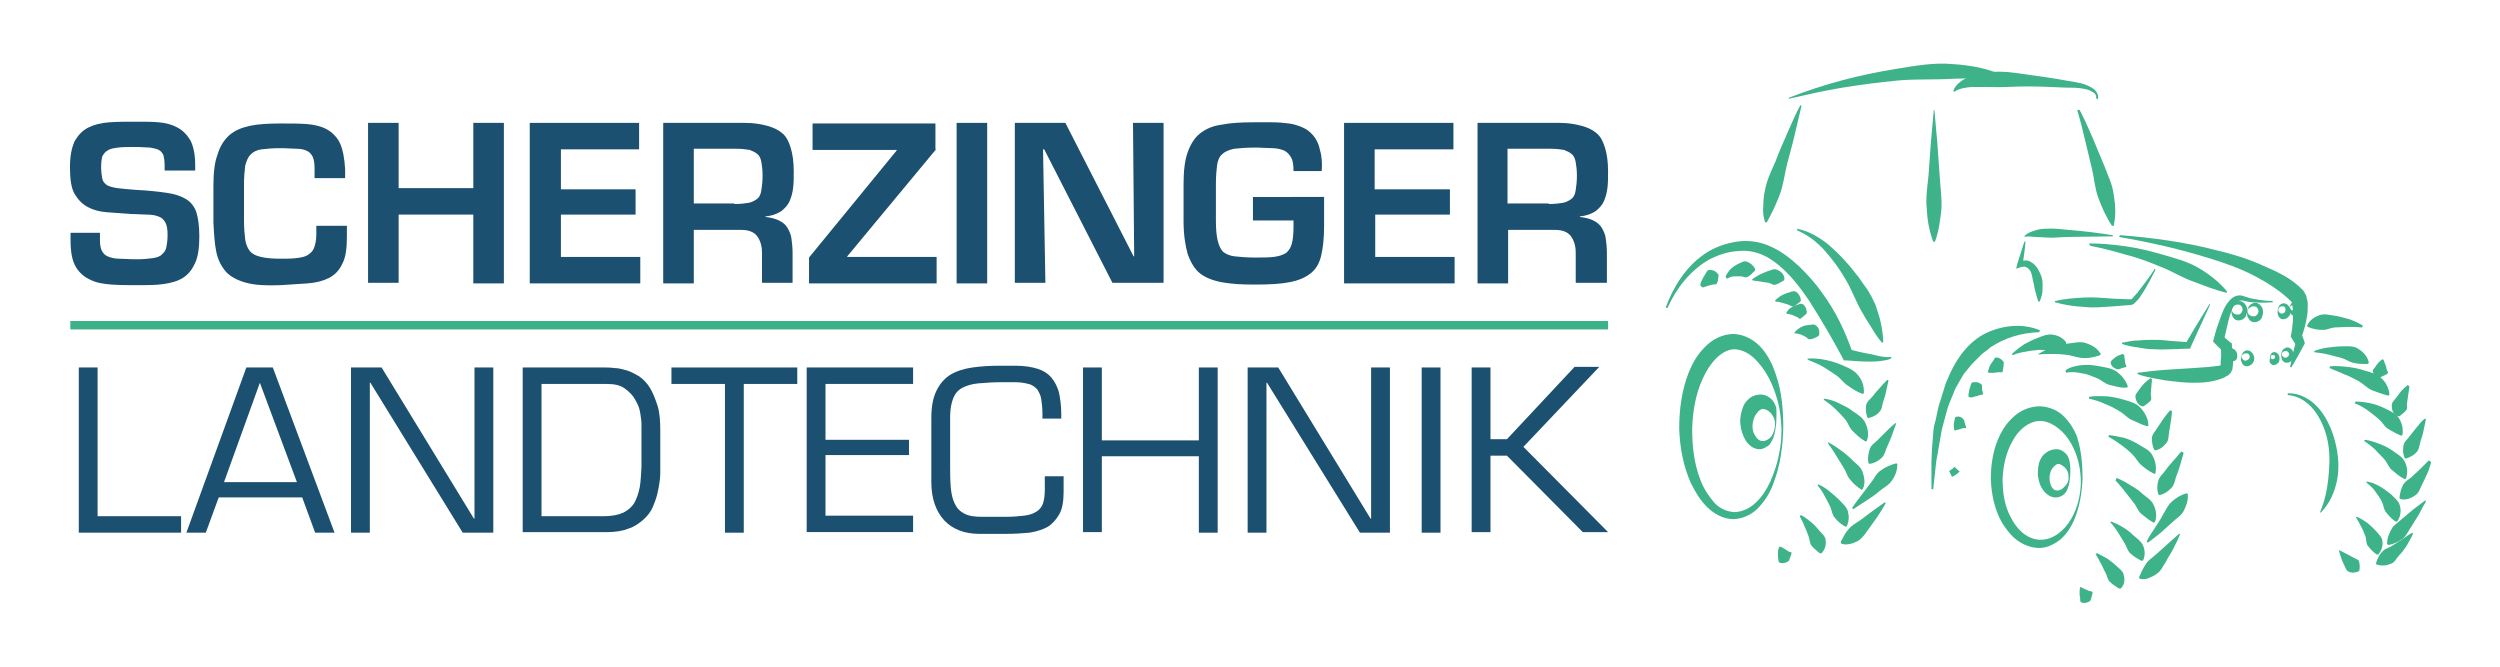 <?xml version="1.0" encoding="utf-8"?>
<!-- Generator: Adobe Illustrator 21.1.0, SVG Export Plug-In . SVG Version: 6.00 Build 0)  -->
<svg version="1.1" id="Ebene_1" xmlns="http://www.w3.org/2000/svg" xmlns:xlink="http://www.w3.org/1999/xlink" x="0px" y="0px"
	 viewBox="0 0 425.2 113.4" style="enable-background:new 0 0 425.2 113.4;" xml:space="preserve">
<style type="text/css">
	.st0{fill:#1B5070;}
	.st1{fill:#3EB288;}
	.st2{fill:#3DB289;}
</style>
<g>
	<g>
		<path class="st0" d="M17,39.5v1.3c0,0.8,0.1,1.4,0.3,1.8s0.5,0.8,1,1c0.5,0.2,1.1,0.4,1.9,0.4s1.8,0.1,3,0.1
			c1.2,0,2.1-0.1,2.8-0.2c0.7-0.1,1.3-0.3,1.6-0.7c0.4-0.3,0.6-0.7,0.7-1.2s0.2-1.2,0.2-2c0-1-0.1-1.7-0.4-2.2s-0.6-0.8-1.2-1
			c-0.5-0.2-1.2-0.3-1.9-0.3c-0.8,0-1.7-0.1-2.7-0.1c-1.5-0.1-2.9-0.2-4.1-0.3c-1.3-0.1-2.4-0.4-3.3-0.9S13.3,34,12.7,33
			s-0.8-2.6-0.8-4.6c0-1.9,0.3-3.3,0.8-4.4c0.6-1,1.3-1.8,2.3-2.3c1-0.5,2.2-0.8,3.6-0.9c1.4-0.1,2.9-0.1,4.5-0.1
			c1.4,0,2.7,0,3.9,0.1c1.2,0.1,2.3,0.4,3.2,0.9c0.9,0.5,1.6,1.2,2.2,2.2c0.5,1,0.8,2.4,0.8,4.2v0.9H28v-0.9c0-0.7-0.1-1.3-0.2-1.7
			c-0.2-0.4-0.4-0.7-0.8-0.9c-0.4-0.2-0.9-0.3-1.5-0.4c-0.6,0-1.4-0.1-2.3-0.1c-1.3,0-2.4,0-3.1,0.1c-0.8,0.1-1.4,0.2-1.8,0.5
			c-0.4,0.2-0.7,0.6-0.9,1c-0.1,0.4-0.2,1-0.2,1.8c0,0.8,0.1,1.5,0.2,2c0.1,0.5,0.4,0.8,0.8,1.1c0.4,0.2,1,0.4,1.8,0.5
			c0.8,0.1,1.8,0.2,3.2,0.3c2.1,0.1,3.8,0.3,5.2,0.5c1.4,0.2,2.5,0.6,3.3,1.1c0.8,0.5,1.4,1.3,1.7,2.2c0.3,1,0.5,2.3,0.5,4.1
			c0,1.9-0.2,3.4-0.7,4.5s-1.1,1.9-2,2.5c-0.9,0.6-2,0.9-3.3,1.1s-2.9,0.2-4.6,0.2c-1.5,0-2.9,0-4.3-0.1c-1.4-0.1-2.6-0.3-3.6-0.8
			c-1.1-0.5-1.9-1.2-2.5-2.2c-0.6-1-0.9-2.5-0.9-4.5v-1.3H17z"/>
		<path class="st0" d="M53.5,30.1v-1.5c0-0.8-0.1-1.4-0.3-1.9c-0.2-0.4-0.5-0.8-0.9-1c-0.4-0.2-1-0.4-1.8-0.4s-1.7-0.1-2.8-0.1
			c-1.3,0-2.4,0.1-3.2,0.2c-0.8,0.1-1.4,0.4-1.9,0.9c-0.4,0.4-0.7,1.1-0.9,1.9c-0.1,0.8-0.2,1.9-0.2,3.2v6c0,1.4,0.1,2.5,0.2,3.3
			s0.4,1.5,0.8,2s1,0.8,1.9,1c0.8,0.2,1.9,0.3,3.3,0.3c1,0,1.9,0,2.7-0.1c0.8-0.1,1.4-0.2,1.9-0.5c0.5-0.3,0.9-0.7,1.1-1.2
			c0.2-0.5,0.4-1.3,0.4-2.3v-1.5H59v1.8c0,2.1-0.2,3.6-0.8,4.7c-0.5,1.1-1.3,1.9-2.3,2.4c-1,0.5-2.2,0.8-3.6,0.9
			c-1.4,0.1-3,0.2-4.6,0.3c-2.4,0.1-4.3,0-5.8-0.4c-1.5-0.4-2.6-1-3.4-1.8c-0.8-0.9-1.4-2-1.7-3.4c-0.3-1.4-0.4-3.1-0.5-5.1v-6.2
			c0-2.2,0.2-4,0.7-5.3c0.4-1.4,1.1-2.5,2-3.3s2.1-1.3,3.5-1.6c1.4-0.3,3.2-0.4,5.2-0.4c1.7,0,3.2,0,4.5,0.1s2.5,0.4,3.4,0.9
			c0.9,0.5,1.7,1.3,2.2,2.3c0.5,1.1,0.8,2.6,0.9,4.5v1.5H53.5z"/>
		<path class="st0" d="M85.7,48.2h-5.2V36.5H67.8v11.6h-5.2V20.9h5.2v11.1h12.7V20.9h5.2V48.2z"/>
		<path class="st0" d="M95.4,32.2h12.7v4.3H95.4v7.2h13.5v4.5H90.1V20.9h18.6v4.5H95.4V32.2z"/>
		<path class="st0" d="M118,39.2v9h-5.2V20.9h13.9c1.5,0,2.7,0.2,3.8,0.5c1.1,0.3,1.9,0.7,2.6,1.3c0.7,0.6,1.1,1.5,1.4,2.5
			c0.3,1,0.5,2.3,0.5,3.9c0,1,0,2-0.1,2.8c-0.1,0.9-0.3,1.6-0.6,2.3c-0.3,0.7-0.8,1.2-1.4,1.7c-0.6,0.4-1.5,0.8-2.7,0.9v0.1
			c0.9,0.1,1.7,0.3,2.3,0.6c0.6,0.3,1.1,0.7,1.4,1.2c0.3,0.5,0.6,1.1,0.7,1.8c0.1,0.7,0.2,1.6,0.2,2.5v5.1h-5.2v-5.1
			c0-1.2-0.3-2.1-0.8-2.8c-0.5-0.7-1.4-1.1-2.7-1.1H118z M124.9,34.7c1,0,1.8-0.1,2.4-0.2c0.6-0.1,1.1-0.4,1.5-0.7
			c0.4-0.3,0.6-0.8,0.7-1.5s0.2-1.4,0.2-2.4c0-1-0.1-1.7-0.2-2.3c-0.1-0.6-0.3-1.1-0.7-1.4c-0.3-0.3-0.8-0.5-1.3-0.7
			c-0.6-0.1-1.3-0.2-2.3-0.2H118v9.3H124.9z"/>
		<path class="st0" d="M159.2,25.4l-15.1,18.2v0.1h15.2v4.5h-21.7v-4.4l14.9-18.2v-0.1h-14.3v-4.5h20.9V25.4z"/>
		<path class="st0" d="M167.9,48.2h-5.2V20.9h5.2V48.2z"/>
		<path class="st0" d="M192.7,20.9h5.2v27.2h-8.7l-11.6-22.7h-0.2l0.4,22.7h-5.2V20.9h8.6l11.6,22.7h0.1L192.7,20.9z"/>
		<path class="st0" d="M225.2,33.7v4.9c0,2-0.2,3.6-0.5,4.9s-0.9,2.3-1.8,3c-0.9,0.7-2,1.2-3.6,1.5c-1.5,0.3-3.5,0.4-5.9,0.4
			c-2.2,0-4-0.1-5.6-0.4s-2.8-0.8-3.7-1.5s-1.6-1.9-2.1-3.3c-0.4-1.4-0.7-3.3-0.7-5.6v-6.2c0-2.3,0.2-4.1,0.7-5.5
			c0.5-1.4,1.2-2.5,2.1-3.2c1-0.8,2.2-1.3,3.7-1.5c1.5-0.3,3.3-0.4,5.4-0.4c1.1,0,2.2,0,3.2,0c1,0,2,0.1,2.8,0.2
			c0.9,0.1,1.7,0.4,2.4,0.7c0.7,0.3,1.3,0.8,1.8,1.4c0.5,0.6,0.9,1.4,1.1,2.4c0.3,1,0.4,2.2,0.3,3.6H220c0-1-0.1-1.8-0.4-2.3
			s-0.6-0.9-1.2-1.2c-0.5-0.2-1.2-0.4-2-0.4c-0.8,0-1.8-0.1-2.9-0.1c-1.5,0-2.7,0.1-3.6,0.2c-0.9,0.2-1.6,0.5-2,0.9
			c-0.5,0.4-0.8,1.1-0.9,1.9c-0.1,0.8-0.2,1.9-0.2,3.2v6.2c0,1.4,0.1,2.6,0.3,3.4c0.2,0.8,0.5,1.5,0.9,1.9c0.5,0.4,1.1,0.7,2,0.8
			s2,0.2,3.5,0.2c1.2,0,2.3,0,3.1-0.1c0.8-0.1,1.5-0.3,2-0.6s0.9-0.9,1.1-1.6c0.2-0.7,0.3-1.7,0.3-3v-1h-6.9v-4H225.2z"/>
		<path class="st0" d="M233.9,32.2h12.7v4.3h-12.7v7.2h13.5v4.5h-18.8V20.9h18.6v4.5h-13.4V32.2z"/>
		<path class="st0" d="M256.5,39.2v9h-5.2V20.9h13.9c1.5,0,2.7,0.2,3.8,0.5c1.1,0.3,1.9,0.7,2.6,1.3c0.7,0.6,1.1,1.5,1.4,2.5
			c0.3,1,0.5,2.3,0.5,3.9c0,1,0,2-0.1,2.8c-0.1,0.9-0.3,1.6-0.6,2.3c-0.3,0.7-0.8,1.2-1.4,1.7c-0.6,0.4-1.5,0.8-2.7,0.9v0.1
			c0.9,0.1,1.7,0.3,2.3,0.6c0.6,0.3,1.1,0.7,1.4,1.2c0.3,0.5,0.6,1.1,0.7,1.8c0.1,0.7,0.2,1.6,0.2,2.5v5.1H268v-5.1
			c0-1.2-0.3-2.1-0.8-2.8c-0.5-0.7-1.4-1.1-2.7-1.1H256.5z M263.4,34.7c1,0,1.8-0.1,2.4-0.2c0.6-0.1,1.1-0.4,1.5-0.7
			c0.4-0.3,0.6-0.8,0.7-1.5s0.2-1.4,0.2-2.4c0-1-0.1-1.7-0.2-2.3c-0.1-0.6-0.3-1.1-0.7-1.4c-0.3-0.3-0.8-0.5-1.3-0.7
			c-0.6-0.1-1.3-0.2-2.3-0.2h-7.3v9.3H263.4z"/>
	</g>
	<g>
		<path class="st0" d="M16.5,87.8h14.3v2.8H13.4V62.5h3.2V87.8z"/>
		<path class="st0" d="M37.2,84.6l-2.2,6h-3.3l10.2-28.1h4.5l10.5,28.1h-3.3l-2.2-6H37.2z M44.2,65.1L38.1,82h12.4L44.2,65.1z"/>
		<path class="st0" d="M83.9,90.6h-5.2L63,65.1h-0.1v25.5h-3.2V62.5h5.2l15.7,25.7h0.1V62.5h3.2V90.6z"/>
		<path class="st0" d="M88.9,62.5h13.7c0.6,0,1.2,0,1.9,0.1c0.7,0,1.4,0.2,2.1,0.4c0.7,0.2,1.4,0.6,2.1,1c0.7,0.5,1.3,1.1,1.8,1.9
			c0.5,0.8,0.9,1.8,1.3,3s0.5,2.7,0.5,4.4V80c0,0.5,0,1.1-0.1,1.8c-0.1,0.7-0.2,1.4-0.4,2.2c-0.2,0.8-0.5,1.6-0.8,2.3
			s-0.9,1.5-1.6,2.1c-0.7,0.6-1.5,1.2-2.5,1.5c-1,0.4-2.2,0.6-3.6,0.6H88.9V62.5z M102.6,87.8c1.4,0,2.5-0.2,3.4-0.6
			c0.8-0.4,1.5-1,1.9-1.7c0.4-0.7,0.7-1.6,0.9-2.6s0.2-2.2,0.3-3.4V72c0-0.4-0.1-1-0.2-1.7c-0.1-0.8-0.4-1.5-0.8-2.2
			c-0.4-0.8-1-1.4-1.8-2c-0.8-0.6-1.8-0.8-3.2-0.8h-11v22.5H102.6z"/>
		<path class="st0" d="M126.5,90.6h-3.2V65.3h-9.1v-2.8h21.4v2.8h-9.1V90.6z"/>
		<path class="st0" d="M140.4,74.8h14.2v2.6h-14.2v10.3h14.9v2.8h-18.1V62.5h18.1v2.8h-14.9V74.8z"/>
		<path class="st0" d="M166.6,90.8c-2.6,0-4.6-0.8-6-2.3c-1.4-1.5-2.2-3.7-2.2-6.5V71.1c0-2,0.3-3.5,0.9-4.7
			c0.6-1.2,1.4-2.1,2.4-2.7c1-0.6,2.3-1,3.7-1.2s3-0.3,4.7-0.3h2.6c1.5,0,2.7,0.2,3.7,0.5c1,0.3,1.8,0.8,2.4,1.5
			c0.6,0.7,1,1.5,1.3,2.5c0.2,1,0.4,2.2,0.4,3.6v0.9h-3.2v-0.8c0-1-0.1-1.8-0.2-2.5c-0.1-0.7-0.4-1.2-0.7-1.7
			c-0.4-0.4-0.9-0.8-1.5-0.9c-0.7-0.2-1.5-0.3-2.5-0.3h-1.8c-1.6,0-3,0.1-4.2,0.2c-1.1,0.1-2.1,0.4-2.8,0.8c-0.7,0.4-1.2,1-1.5,1.8
			c-0.3,0.8-0.5,1.8-0.5,3.1v7.7c0,1.6,0,3,0.1,4.2c0.1,1.2,0.3,2.1,0.7,2.9c0.4,0.8,0.9,1.3,1.7,1.7c0.8,0.4,1.8,0.5,3.1,0.5h3.8
			c1.3,0,2.3-0.1,3.2-0.2c0.8-0.1,1.5-0.3,2.1-0.7c0.5-0.3,0.9-0.8,1.1-1.4c0.2-0.6,0.3-1.4,0.3-2.4V81h3.2v2.6
			c0,1.6-0.2,2.9-0.7,3.8c-0.5,0.9-1.2,1.7-2,2.2c-0.9,0.5-1.9,0.8-3.1,1c-1.2,0.1-2.5,0.2-3.9,0.2H166.6z"/>
		<path class="st0" d="M207.1,90.6h-3.2V77.6h-16.5v12.9h-3.2V62.5h3.2v12.4h16.5V62.5h3.2V90.6z"/>
		<path class="st0" d="M236.5,90.6h-5.2l-15.8-25.5h-0.1v25.5h-3.2V62.5h5.2l15.7,25.7h0.1V62.5h3.2V90.6z"/>
		<path class="st0" d="M245,90.6h-3.2V62.5h3.2V90.6z"/>
		<path class="st0" d="M253.5,74.7h2.8l11.5-12.3h4.2l-12.9,13.6l14.4,14.5h-4.3l-12.9-13h-2.8v13h-3.2V62.5h3.2V74.7z"/>
	</g>
	<g>
		<g>
			<rect x="12" y="54.6" class="st1" width="261.5" height="1.4"/>
		</g>
		<g>
			<rect x="12" y="54.6" class="st2" width="261.5" height="1.4"/>
		</g>
	</g>
	<g>
		<g>
			<g>
				<path class="st1" d="M360.6,40c2.7,0.2,5.4,0.5,8.1,0.9c2.7,0.4,5.3,0.9,8,1.6c2.6,0.6,5.3,1.4,7.8,2.5c2.5,1.1,5.2,2.2,7.2,4.4
					l-0.2-0.2c0.1,0.1,0.2,0.1,0.2,0.2c0,0,0.1,0.1,0.1,0.1c0.1,0.1,0.1,0.1,0.1,0.2c0.1,0.1,0.1,0.2,0.2,0.3
					c0.1,0.2,0.2,0.4,0.2,0.6c0.1,0.4,0.2,0.7,0.2,1.1c0,0.7,0,1.3-0.1,2c-0.2,1.2-0.5,2.4-0.9,3.5l-0.1-0.6l0.5,1.4l0.1,0.4
					l-0.1,0.2c-0.7,1.3-1.4,2.6-2.2,3.9l-0.2-0.1c0.3-1.5,0.6-2.9,1-4.3l0,0.6l-0.8-1.3l-0.1-0.2l0.1-0.4c0.1-0.6,0.2-1.1,0.2-1.6
					c0.1-0.5,0.1-1.1,0.1-1.6c0-0.5,0-1-0.1-1.5c0-0.2-0.1-0.4-0.1-0.6c0-0.1-0.1-0.1-0.1-0.2c0,0,0,0,0,0c0,0,0,0,0,0l0,0
					c0,0,0,0,0.1,0.1l-0.2-0.2c-1.7-1.7-3.9-3.1-6.2-4.3c-2.3-1.2-4.8-2.1-7.4-2.9c-5.1-1.6-10.3-2.8-15.6-3.7L360.6,40z"/>
			</g>
		</g>
		<g>
			<g>
				<path class="st1" d="M359.4,40.2c-2.5,0-5.1,0.1-7.6,0.1c-1.3,0-2.5,0.2-3.7,0.1c-0.6,0-1.2-0.1-1.9-0.1c-0.6,0-1.3-0.2-1.8,0
					l-0.1-0.1c0.5-0.6,1.2-0.8,1.8-1c0.6-0.2,1.3-0.3,1.9-0.3c1.3-0.1,2.6,0.1,3.8,0.2c2.5,0.2,5,0.5,7.5,0.9L359.4,40.2z"/>
			</g>
		</g>
		<g>
			<g>
				<path class="st1" d="M344.5,41.1c-0.1,1.3-0.3,2.6-0.5,4l-0.7-0.5c0.4-0.2,0.8-0.3,1.3-0.3c0.5,0,0.9,0.3,1.3,0.6
					c0.7,0.6,1,1.4,1.3,2.1c0.1,0.4,0.2,0.7,0.2,1.1c0,0.4,0,0.7,0,1.1c0,0.7-0.2,1.4-0.5,2.1l-0.2,0c-0.3-0.7-0.4-1.4-0.6-2
					c-0.1-0.3-0.1-0.7-0.2-1c-0.1-0.3-0.1-0.6-0.2-0.9c-0.1-0.6-0.2-1.2-0.6-1.6c-0.2-0.2-0.3-0.3-0.6-0.4c-0.2-0.1-0.5,0-0.7,0
					l-0.9,0.3l0.2-0.8c0.4-1.3,0.8-2.5,1.2-3.8L344.5,41.1z"/>
			</g>
		</g>
		<g>
			<g>
				<path class="st1" d="M386.6,51.4c-1.2,0.1-2.4,0.1-3.6,0c-0.6,0-1.3-0.3-1.7-0.3c-0.5,0-0.8,0.2-1.1,0.5c-0.6,0.7-0.9,1.9-1.2,3
					l-0.4,1.7c-0.1,0.5-0.3,1.2-0.3,1.6l-0.3-0.8l1.3,1.1l0.3,0.2l0,0.4c0.1,0.8,0.2,1.6,0.2,2.5c0,0.4,0,0.8-0.1,1.4
					c0,0.1,0,0.2-0.1,0.3l-0.1,0.2c0,0.1-0.1,0.2-0.2,0.3c-0.1,0.1-0.2,0.2-0.2,0.2l-0.1,0.1c-0.1,0.1-0.1,0.1-0.2,0.1
					c-0.3,0.2-0.5,0.3-0.7,0.4c-1.8,0.7-3.4,0.8-5,0.8c-1.6,0-3.2-0.2-4.8-0.4c-1.6-0.3-3.2-0.5-4.8-1.1l0.1-0.2
					c1.5-0.2,3.2-0.4,4.7-0.5l4.7-0.3c1.5-0.1,3.1-0.2,4.4-0.4c0.2,0,0.3-0.1,0.4-0.1l0,0l0,0c0,0-0.1,0.1-0.1,0.1
					c0,0-0.1,0.2-0.1,0.2l0,0c0,0,0,0,0,0c0.1-0.2,0.1-0.6,0.1-1c0.1-0.7,0.1-1.5,0-2.3l0.3,0.6l-1.2-1.2l-0.4-0.4l0.1-0.4
					c0.2-0.7,0.3-1.2,0.5-1.8l0.6-1.7c0.4-1.1,0.8-2.3,1.8-3.3c0.5-0.5,1.3-0.8,2-0.6c0.7,0.2,1.1,0.4,1.7,0.5
					c1.1,0.2,2.3,0.4,3.4,0.4L386.6,51.4z"/>
			</g>
		</g>
		<g>
			<g>
				<g>
					<path class="st1" d="M379.5,52.7c0-0.3,0.1-0.6,0.3-0.9c0.2-0.3,0.5-0.5,0.9-0.6c0.8-0.1,1.5,0.7,1.5,1.5
						c0,0.4-0.1,0.8-0.3,1.2c-0.3,0.4-0.7,0.6-1.2,0.6c-0.5,0-0.9-0.4-1-0.7C379.5,53.3,379.5,53,379.5,52.7z M379.6,52.7
						c0,0.3,0.2,0.6,0.5,0.7c0.2,0.1,0.5,0.1,0.6,0.1c0.3,0,0.6-0.3,0.7-0.7c0.1-0.4-0.2-1-0.7-1c-0.2,0-0.5,0-0.7,0.2
						C379.8,52.1,379.6,52.4,379.6,52.7z"/>
				</g>
			</g>
		</g>
		<g>
			<g>
				<g>
					<path class="st1" d="M382.2,53c0-0.3,0.1-0.6,0.3-0.9c0.2-0.3,0.5-0.5,0.9-0.6c0.8-0.1,1.5,0.7,1.5,1.5c0,0.4-0.1,0.8-0.3,1.2
						c-0.3,0.4-0.7,0.6-1.2,0.6c-0.5,0-0.9-0.4-1-0.7C382.1,53.7,382.2,53.4,382.2,53z M382.3,53c0,0.3,0.2,0.6,0.5,0.7
						c0.2,0.1,0.5,0.1,0.6,0.1c0.3,0,0.6-0.3,0.7-0.7c0.1-0.4-0.2-1-0.7-1c-0.2,0-0.5,0-0.7,0.2C382.4,52.4,382.2,52.7,382.3,53z"/>
				</g>
			</g>
		</g>
		<g>
			<g>
				<g>
					<path class="st1" d="M381.2,60.8c0-0.2,0.1-0.5,0.2-0.7c0.1-0.2,0.4-0.5,0.7-0.5c0.7-0.1,1.2,0.6,1.3,1.2c0,0.3,0,0.7-0.3,1
						c-0.2,0.3-0.6,0.5-1,0.5c-0.4,0-0.7-0.3-0.8-0.6C381.1,61.3,381.1,61,381.2,60.8z M381.3,60.8c0,0.2,0.2,0.4,0.4,0.5
						c0.2,0.1,0.3,0,0.4,0c0.1-0.1,0.4-0.1,0.5-0.5c0.1-0.3-0.1-0.7-0.5-0.7c-0.2,0-0.4,0-0.5,0.1C381.4,60.3,381.2,60.5,381.3,60.8
						z"/>
				</g>
			</g>
		</g>
		<g>
			<g>
				<path class="st1" d="M379.3,59.3c0.3-0.1,0.6,0,0.8,0.2c0.2,0.2,0.4,0.5,0.4,0.8c0,0.3,0.1,0.7-0.3,1c-0.3,0.2-0.8,0.3-1,0v-0.1
					c0.2-0.3,0.2-0.5,0.2-0.6c0-0.1,0.2-0.2,0.2-0.3c0.1-0.3,0-0.8-0.5-0.9V59.3z"/>
			</g>
		</g>
		<g>
			<g>
				<g>
					<path class="st1" d="M388,60.3c0-0.2,0.1-0.5,0.2-0.7c0.1-0.2,0.4-0.4,0.7-0.5c0.6-0.1,1.2,0.5,1.2,1.2c0,0.3,0,0.7-0.2,0.9
						c-0.2,0.3-0.6,0.5-1,0.5c-0.4,0-0.7-0.3-0.8-0.6C388,60.8,388,60.5,388,60.3z M388.1,60.3c0,0.2,0.2,0.4,0.4,0.5
						c0.2,0.1,0.3,0,0.4,0c0.1-0.1,0.3-0.1,0.4-0.4c0.1-0.3-0.1-0.6-0.4-0.7c-0.1,0-0.3,0-0.5,0.1C388.2,59.8,388.1,60.1,388.1,60.3
						z"/>
				</g>
			</g>
		</g>
		<g>
			<g>
				<g>
					<path class="st1" d="M386.1,60.8c0-0.2,0-0.4,0.1-0.5c0.1-0.2,0.3-0.4,0.5-0.4c0.5-0.1,1,0.4,1,1c0,0.3,0,0.5-0.2,0.8
						c-0.2,0.2-0.5,0.4-0.8,0.4c-0.3,0-0.6-0.3-0.7-0.6C386,61.2,386.1,61,386.1,60.8z M386.2,60.8c0,0.2,0.2,0.3,0.3,0.3
						c0.2,0,0.2-0.1,0.2-0.1c0,0,0,0,0.1,0c0.1,0,0.1-0.1,0.1-0.2c0.1-0.2,0-0.4-0.2-0.4c-0.1,0-0.2,0-0.4,0
						C386.3,60.4,386.2,60.6,386.2,60.8z"/>
				</g>
			</g>
		</g>
		<g>
			<g>
				<g>
					<path class="st1" d="M387.4,52.8c0-0.2,0.1-0.5,0.2-0.7c0.1-0.2,0.4-0.5,0.7-0.5c0.7-0.1,1.2,0.6,1.3,1.2c0,0.3,0,0.7-0.3,1
						c-0.2,0.3-0.6,0.5-1,0.5c-0.4,0-0.7-0.3-0.8-0.6C387.3,53.3,387.4,53,387.4,52.8z M387.5,52.8c0,0.2,0.2,0.4,0.4,0.5
						c0.2,0.1,0.3,0,0.4,0c0.1-0.1,0.4-0.1,0.4-0.5c0.1-0.3-0.1-0.7-0.4-0.7c-0.2,0-0.4,0-0.5,0.1C387.6,52.3,387.5,52.5,387.5,52.8
						z"/>
				</g>
			</g>
		</g>
		<g>
			<g>
				<g>
					<path class="st1" d="M389.4,52.4c0-0.2,0.1-0.4,0.2-0.6c0.1-0.2,0.3-0.4,0.6-0.4c0.6-0.1,1.1,0.5,1.1,1c0,0.3,0,0.6-0.2,0.9
						c-0.2,0.3-0.5,0.5-0.9,0.4c-0.4,0-0.6-0.3-0.7-0.6C389.3,52.9,389.4,52.6,389.4,52.4z M389.5,52.4c0,0.2,0.2,0.3,0.3,0.4
						c0.2,0,0.3-0.1,0.3-0.1c0,0,0.1,0,0.1-0.1c0.1,0,0.1-0.1,0.2-0.2c0.1-0.2-0.1-0.5-0.3-0.5c-0.1,0-0.3,0-0.4,0.1
						C389.5,52.1,389.4,52.3,389.5,52.4z"/>
				</g>
			</g>
		</g>
		<g>
			<g>
				<path class="st1" d="M355.3,41.4c2.1,0,4.2,0.2,6.3,0.5c2.1,0.3,4.1,0.8,6.2,1.4c2,0.6,4.1,1.1,6,2.2c1.9,1.1,3.6,2.4,5,4.1
					l-0.1,0.2c-2.1-0.5-4-1.3-5.9-2c-1.9-0.7-3.6-1.8-5.5-2.5c-1.9-0.8-3.8-1.5-5.8-2c-2-0.6-4-1.1-6-1.5L355.3,41.4z"/>
			</g>
		</g>
		<g>
			<g>
				<g>
					<path class="st1" d="M354.2,81.4c-0.1,2.4-0.5,4.9-1.5,7.2c-0.5,1.1-1.2,2.2-2.2,3.1c-1,0.8-2.3,1.5-3.6,1.5
						c-1.4,0-2.7-0.5-3.8-1.3c-1.1-0.8-1.9-1.9-2.6-3c-1.3-2.3-1.8-4.9-1.9-7.4c0-2.6,0.4-5.2,1.6-7.6c0.6-1.2,1.4-2.3,2.6-3.3
						c1.1-0.9,2.6-1.5,4.2-1.5c1.6,0.1,3,0.7,4,1.7c1,1,1.7,2.1,2.2,3.3C354,76.5,354.2,79,354.2,81.4z M353.9,81.4
						c-0.1-2.4-0.8-4.8-2.1-6.7c-1.3-1.9-3.3-3.2-5-3.1c-1.8,0.1-3.5,1.5-4.5,3.4c-1.1,1.9-1.6,4.2-1.7,6.4c0,2.3,0.3,4.6,1.4,6.6
						c1,2,2.7,3.7,4.9,3.8c2.2,0.1,4.2-1.5,5.4-3.6C353.4,86.3,354,83.8,353.9,81.4z"/>
				</g>
			</g>
		</g>
		<g>
			<g>
				<g>
					<path class="st1" d="M303.3,72.9c-0.1,3.1-0.5,6.2-1.6,9.1c-0.5,1.5-1.3,2.9-2.4,4.1c-1,1.2-2.6,2.1-4.4,2.2
						c-1.8,0-3.4-0.9-4.6-2.1c-1.2-1.2-2-2.6-2.7-4c-1.3-2.9-1.9-6.1-2-9.3c0-3.2,0.4-6.4,1.6-9.5c0.6-1.5,1.4-3,2.7-4.3
						c1.2-1.3,3-2.3,5-2.3c2,0.1,3.7,1.2,4.8,2.5c1.1,1.3,1.8,2.8,2.3,4.3C303.1,66.7,303.3,69.8,303.3,72.9z M303,72.9
						c-0.1-1.5-0.2-3-0.6-4.5c-0.4-1.5-0.9-2.9-1.6-4.2c-0.7-1.3-1.6-2.5-2.6-3.4c-1-0.9-2.2-1.4-3.3-1.4c-2.2,0.1-4.2,2.5-5.3,5
						c-1.2,2.6-1.7,5.5-1.8,8.5c0,2.9,0.3,5.9,1.4,8.7c0.5,1.4,1.3,2.6,2.2,3.7c0.9,1.1,2.2,1.7,3.5,1.8c1.3,0,2.7-0.6,3.7-1.6
						c1.1-1,1.9-2.3,2.5-3.6c0.6-1.4,1.1-2.8,1.4-4.3C302.9,75.9,303,74.4,303,72.9z"/>
				</g>
			</g>
		</g>
		<g>
			<g>
				<path class="st1" d="M283.3,52.3c1.3-3.5,3.4-6.9,6.6-9.1c1.6-1.1,3.5-1.8,5.5-2.1c1.9-0.3,4.1,0,5.9,0.9
					c1.8,0.8,3.4,2.1,4.8,3.4c1.4,1.4,2.7,2.8,3.8,4.4c2.3,3.1,3.9,6.5,5.2,10.2l-0.7-0.6c1.2,0.3,2.4,0.6,3.6,0.8
					c0.6,0.1,1.2,0.3,1.8,0.4c0.6,0.1,1.2,0.2,1.8,0.1l0.1,0.2c-0.6,0.4-1.3,0.4-1.9,0.5c-0.6,0.1-1.3,0.1-1.9,0.1
					c-1.3,0-2.5-0.1-3.8-0.2l-0.5,0l-0.3-0.6c-1.7-3.2-3.6-6.4-5.5-9.4c-2-3-4.3-5.9-7.3-7.6c-1.5-0.8-3.1-1.2-4.9-1
					c-1.8,0.1-3.5,0.7-5,1.5c-3.1,1.8-5.5,4.8-7,8.2L283.3,52.3z"/>
			</g>
		</g>
		<g>
			<g>
				<path class="st1" d="M360,81.3c0.8,0.3,1.5,0.7,2.3,1.2c0.7,0.4,1.5,0.9,2.1,1.5c0.7,0.6,1.5,1,1.9,1.9c0.4,0.8,0.6,1.9,0.2,2.9
					l-0.2,0.1c-0.9-0.5-1.5-1-2.1-1.5c-0.6-0.5-0.8-1.3-1.3-1.9c-0.5-0.6-1-1.3-1.5-1.9c-0.5-0.7-1.1-1.3-1.6-1.9L360,81.3z"/>
			</g>
		</g>
		<g>
			<g>
				<path class="st1" d="M371.4,77c-0.2,0.7-0.4,1.4-0.6,2.1c-0.2,0.7-0.4,1.3-0.7,2c-0.2,0.7-0.3,1.4-0.8,1.9c-0.5,0.5-1.1,1-2,1.2
					l-0.2-0.1c-0.3-0.9-0.2-1.7,0-2.4c0.2-0.7,0.8-1.1,1.2-1.7c0.4-0.6,0.9-1.1,1.3-1.6c0.5-0.5,0.9-1.1,1.4-1.6L371.4,77z"/>
			</g>
		</g>
		<g>
			<g>
				<path class="st1" d="M358.7,74c0.9,0.1,1.8,0.3,2.7,0.5c0.9,0.3,1.7,0.7,2.5,1.2c0.8,0.5,1.8,0.9,2.2,1.8c0.5,0.9,0.7,1.9,0.5,3
					l-0.2,0.1c-1-0.5-1.6-1-2.2-1.5c-0.6-0.5-0.9-1.2-1.5-1.8c-0.6-0.6-1.2-1.1-1.9-1.6c-0.7-0.5-1.4-1-2.2-1.4L358.7,74z"/>
			</g>
		</g>
		<g>
			<g>
				<path class="st1" d="M369.4,69.9c0,0.6-0.1,1.2-0.2,1.9c-0.1,0.6-0.2,1.2-0.3,1.8c-0.1,0.6,0,1.3-0.5,1.8
					c-0.4,0.5-0.9,1-1.8,1.2l-0.2-0.1c-0.4-0.8-0.4-1.5-0.4-2.1c0.1-0.6,0.6-1.1,0.9-1.6c0.3-0.5,0.7-1,1-1.5c0.4-0.5,0.7-1,1.2-1.5
					L369.4,69.9z"/>
			</g>
		</g>
		<g>
			<g>
				<path class="st1" d="M355.3,67.5c1-0.2,2-0.1,3-0.1c1,0.1,2,0.3,3,0.6c1,0.3,2.1,0.6,2.8,1.4c0.7,0.8,1.3,1.8,1.3,3l-0.2,0.1
					c-1.1-0.3-1.9-0.8-2.7-1.1c-0.8-0.4-1.3-1.1-2.1-1.5c-0.8-0.5-1.6-0.9-2.4-1.2c-0.8-0.4-1.8-0.7-2.7-0.9L355.3,67.5z"/>
			</g>
		</g>
		<g>
			<g>
				<path class="st1" d="M366,64.5c0,0.5-0.1,0.9-0.1,1.3c0,0.4-0.1,0.8-0.1,1.2c0,0.4,0.2,0.8,0,1.1c-0.2,0.3-0.5,0.5-1.2,1l-0.3,0
					c-0.8-0.3-1-1-1.1-1.5c-0.1-0.6,0.4-0.9,0.6-1.3c0.3-0.4,0.6-0.8,0.9-1.1c0.3-0.3,0.7-0.6,1.1-0.9L366,64.5z"/>
			</g>
		</g>
		<g>
			<g>
				<path class="st1" d="M351.3,63c0.8-0.6,1.8-0.8,2.8-0.9c1-0.1,2,0,3,0.2c1,0.2,2,0.3,2.9,0.9c0.8,0.6,1.5,1.4,1.9,2.5l-0.1,0.2
					c-0.6,0.1-1.1,0-1.6-0.1c-0.5-0.1-0.9-0.2-1.3-0.3c-0.9-0.2-1.5-0.9-2.3-1.2c-0.8-0.3-1.6-0.7-2.5-0.8c-0.9-0.2-1.8-0.3-2.7-0.1
					L351.3,63z"/>
			</g>
		</g>
		<g>
			<g>
				<path class="st1" d="M361.3,60.4c0,0.3,0,0.5,0.1,0.8c0,0.2,0,0.5,0.1,0.7c0,0.2,0.3,0.4,0.1,0.5c-0.2,0.1-0.5,0.1-1.2,0.4
					l-0.3,0c-0.7-0.2-1-0.6-1.1-1c-0.1-0.4,0.3-0.6,0.5-0.8c0.2-0.2,0.5-0.4,0.7-0.5c0.3-0.1,0.5-0.2,0.8-0.3L361.3,60.4z"/>
			</g>
		</g>
		<g>
			<g>
				<path class="st1" d="M346.7,60.2c0.8-0.5,1.7-0.9,2.5-1.2c0.9-0.3,1.8-0.5,2.8-0.6c0.9-0.1,1.9-0.4,2.9,0
					c0.9,0.3,1.8,0.8,2.4,1.8l-0.1,0.2c-0.5,0.2-1,0.3-1.5,0.4c-0.5,0.1-0.9,0.1-1.3,0.1c-0.8,0-1.6-0.3-2.5-0.5
					c-0.8-0.1-1.7-0.2-2.6-0.2c-0.9,0-1.8,0-2.6,0.1L346.7,60.2z"/>
			</g>
		</g>
		<g>
			<g>
				<path class="st1" d="M342.2,60.2c0.6-0.6,1.3-1.1,2-1.6c0.7-0.4,1.5-0.8,2.3-1.1c0.8-0.3,1.6-0.7,2.5-0.6
					c0.9,0.1,1.8,0.5,2.4,1.3l0,0.3c-0.9,0.6-1.6,0.8-2.3,1c-0.7,0.2-1.4,0-2.2,0c-0.7,0.1-1.5,0.1-2.3,0.3
					c-0.8,0.1-1.5,0.3-2.3,0.6L342.2,60.2z"/>
			</g>
		</g>
		<g>
			<g>
				<path class="st1" d="M338.1,63.2c0.1-0.3,0.2-0.6,0.3-0.9c0.1-0.3,0.3-0.5,0.5-0.8c0.2-0.2,0.3-0.7,0.6-0.7
					c0.3,0,0.8,0.1,1.3,0.8l0,0.3c-0.1,0.7-0.1,1-0.2,1.3c-0.1,0.2-0.4,0.1-0.7,0.1c-0.2,0-0.5,0.1-0.8,0.1c-0.3,0-0.6,0-0.9,0
					L338.1,63.2z"/>
			</g>
		</g>
		<g>
			<g>
				<path class="st1" d="M334.8,67.5c0-0.3,0-0.6,0.1-0.9c0-0.3,0.1-0.6,0.2-0.8c0.1-0.3,0.1-0.7,0.5-0.8c0.2,0,0.4,0,0.7,0
					c0.2,0.1,0.6,0.2,0.8,0.5l0,0.3c0,0.4,0,0.6,0.1,0.8c0,0.2,0.1,0.3,0.1,0.4c0,0.2-0.4,0.1-0.6,0.2c-0.2,0.1-0.5,0.2-0.7,0.2
					c-0.3,0.1-0.5,0.2-0.8,0.2L334.8,67.5z"/>
			</g>
		</g>
		<g>
			<g>
				<path class="st1" d="M332.4,73.2c-0.1-0.3-0.1-0.5-0.1-0.8c0-0.3,0-0.5,0.1-0.8c0.1-0.2,0-0.7,0.3-0.7c0.3-0.1,0.9-0.1,1.3,0.5
					l0.1,0.2c0.1,0.7,0.3,0.9,0.3,1.1c0.1,0.2-0.3,0.1-0.5,0.1l-0.6,0.2c-0.2,0.1-0.5,0.1-0.7,0.2L332.4,73.2z"/>
			</g>
		</g>
		<g>
			<g>
				<path class="st1" d="M365.1,92.1c0.4-0.8,0.9-1.6,1.4-2.3c0.5-0.8,1-1.5,1.4-2.3c0.5-0.8,0.8-1.6,1.5-2.2
					c0.7-0.6,1.4-1.1,2.5-1.4l0.2,0.1c0.1,1.2-0.3,2.1-0.7,2.9c-0.4,0.8-1.3,1.3-1.9,1.9c-0.7,0.6-1.3,1.2-2,1.8
					c-0.7,0.6-1.4,1.1-2.2,1.7L365.1,92.1z"/>
			</g>
		</g>
		<g>
			<g>
				<path class="st1" d="M359.1,88.7c0.7,0.3,1.4,0.6,2,1c0.7,0.4,1.3,0.9,1.8,1.4c0.6,0.5,1.3,1,1.6,1.7c0.3,0.7,0.4,1.6,0,2.5
					l-0.2,0.1c-0.9-0.4-1.4-0.8-2-1.3c-0.5-0.5-0.6-1.2-1-1.8c-0.4-0.6-0.7-1.2-1.1-1.8c-0.4-0.6-0.8-1.2-1.3-1.7L359.1,88.7z"/>
			</g>
		</g>
		<g>
			<g>
				<path class="st1" d="M370.8,90.8c-0.3,0.8-0.7,1.6-1.1,2.4c-0.4,0.8-0.9,1.5-1.3,2.3c-0.5,0.7-0.8,1.6-1.6,2.1
					c-0.4,0.3-0.8,0.5-1.3,0.7c-0.4,0.2-1.1,0.3-1.6,0.1l-0.1-0.2c0.4-0.9,0.7-1.6,1.2-2.3c0.4-0.7,1.2-1.1,1.8-1.7l1.9-1.7l1.9-1.7
					L370.8,90.8z"/>
			</g>
		</g>
		<g>
			<g>
				<path class="st1" d="M356.7,94.1c0.6,0.3,1.1,0.6,1.7,0.9c0.5,0.4,1.1,0.8,1.5,1.2c0.5,0.5,1.2,0.9,1.3,1.6
					c0.2,0.7,0.2,1.6-0.5,2.3l-0.3,0c-0.8-0.5-1.2-0.8-1.6-1.2c-0.4-0.4-0.4-1-0.7-1.5c-0.3-0.5-0.5-1.1-0.8-1.6
					c-0.3-0.6-0.6-1.1-0.9-1.6L356.7,94.1z"/>
			</g>
		</g>
		<g>
			<g>
				<path class="st1" d="M353.8,99.8l0.8,0.4c0.2,0.1,0.5,0.2,0.7,0.3c0.2,0.1,0.6,0,0.6,0.3c0,0.2-0.1,0.5-0.3,1.2l-0.1,0.2
					c-0.6,0.4-1.1,0.4-1.4,0.3c-0.4-0.1-0.3-0.6-0.3-0.8c-0.1-0.3-0.1-0.6-0.1-0.9c0-0.3,0-0.6,0.1-0.9L353.8,99.8z"/>
			</g>
		</g>
		<g>
			<g>
				<path class="st1" d="M310.9,75.2c0.8,0.4,1.5,0.9,2.2,1.4c0.7,0.5,1.4,1.1,2,1.7c0.6,0.6,1.4,1.1,1.7,2c0.3,0.9,0.5,1.9,0,2.9
					l-0.2,0.1c-0.9-0.6-1.4-1.1-1.9-1.7c-0.5-0.5-0.7-1.4-1.1-2c-0.4-0.7-0.9-1.4-1.3-2.1c-0.4-0.7-0.9-1.4-1.4-2.1L310.9,75.2z"/>
			</g>
		</g>
		<g>
			<g>
				<path class="st1" d="M322.5,72c-0.2,0.7-0.5,1.3-0.7,2c-0.3,0.7-0.5,1.3-0.8,1.9c-0.3,0.6-0.4,1.4-0.9,1.9
					c-0.5,0.5-1.1,0.9-2.1,1.1l-0.2-0.1c-0.2-1,0-1.7,0.2-2.4c0.2-0.7,0.9-1.1,1.4-1.6c0.5-0.5,1-1,1.5-1.5c0.5-0.5,1-1,1.6-1.4
					L322.5,72z"/>
			</g>
		</g>
		<g>
			<g>
				<path class="st1" d="M310.2,67.8c0.9,0.1,1.8,0.4,2.6,0.8c0.8,0.4,1.7,0.8,2.4,1.4c0.8,0.5,1.7,1.1,2.1,2c0.4,0.9,0.6,2,0.2,3
					l-0.2,0.1c-1-0.6-1.5-1.1-2.1-1.7c-0.6-0.5-0.8-1.3-1.3-2c-0.5-0.6-1.1-1.2-1.7-1.8c-0.6-0.6-1.3-1.1-2-1.6L310.2,67.8z"/>
			</g>
		</g>
		<g>
			<g>
				<path class="st1" d="M321.2,64.7c-0.1,0.6-0.3,1.2-0.4,1.8c-0.1,0.6-0.3,1.2-0.5,1.8c-0.2,0.6-0.2,1.3-0.6,1.7
					c-0.4,0.5-1,0.9-1.9,1.1l-0.2-0.1c-0.3-0.9-0.3-1.5-0.2-2.1c0.1-0.6,0.7-1,1.1-1.5c0.4-0.5,0.8-1,1.2-1.4
					c0.4-0.5,0.8-0.9,1.3-1.4L321.2,64.7z"/>
			</g>
		</g>
		<g>
			<g>
				<path class="st1" d="M307.4,61c1-0.1,2,0,3,0.2c1,0.2,2,0.5,2.9,0.9c0.9,0.4,2,0.8,2.7,1.7c0.7,0.8,1.1,1.9,1,3.1l-0.2,0.1
					c-1.1-0.4-1.8-0.9-2.5-1.4c-0.7-0.4-1.2-1.2-1.9-1.7c-0.7-0.5-1.5-1-2.3-1.5c-0.8-0.5-1.7-0.8-2.6-1.2L307.4,61z"/>
			</g>
		</g>
		<g>
			<g>
				<path class="st1" d="M315,86.4c0.5-0.8,1.1-1.5,1.6-2.2c0.5-0.7,1.1-1.4,1.6-2.1c0.6-0.7,0.9-1.6,1.7-2.1
					c0.7-0.5,1.5-0.9,2.6-1.2l0.2,0.1c0,1.2-0.4,2.1-0.9,2.8c-0.5,0.8-1.4,1.2-2.1,1.8c-0.7,0.6-1.4,1.1-2.2,1.6
					c-0.8,0.5-1.5,1-2.3,1.5L315,86.4z"/>
			</g>
		</g>
		<g>
			<g>
				<path class="st1" d="M309.3,82.4c0.7,0.3,1.3,0.7,1.9,1.2c0.6,0.5,1.2,1,1.7,1.5c0.5,0.6,1.2,1.1,1.4,1.9
					c0.2,0.8,0.2,1.6-0.2,2.5l-0.2,0.1c-0.9-0.5-1.4-1-1.8-1.5c-0.5-0.5-0.5-1.2-0.8-1.9c-0.3-0.6-0.6-1.2-1-1.9
					c-0.3-0.6-0.7-1.2-1.2-1.8L309.3,82.4z"/>
			</g>
		</g>
		<g>
			<g>
				<path class="st1" d="M320.7,85.6c-0.4,0.8-0.9,1.5-1.4,2.3c-0.5,0.7-1,1.4-1.5,2.1c-0.5,0.7-1,1.5-1.8,2
					c-0.4,0.2-0.8,0.4-1.3,0.5c-0.5,0.1-1.1,0.2-1.6-0.1l0-0.3c0.5-0.9,0.8-1.6,1.4-2.2c0.5-0.6,1.3-1,2-1.5l2-1.5l2.1-1.5
					L320.7,85.6z"/>
			</g>
		</g>
		<g>
			<g>
				<path class="st1" d="M306.3,87.6c0.6,0.3,1.1,0.7,1.6,1.1c0.5,0.4,1,0.9,1.4,1.4c0.4,0.5,1.1,1,1.2,1.7c0.1,0.7,0,1.6-0.7,2.3
					l-0.3,0c-0.7-0.6-1.1-0.9-1.4-1.3c-0.3-0.4-0.3-1-0.5-1.6c-0.2-0.5-0.4-1.1-0.7-1.7c-0.2-0.6-0.5-1.1-0.8-1.7L306.3,87.6z"/>
			</g>
		</g>
		<g>
			<g>
				<path class="st1" d="M302.9,93l0.7,0.4c0.2,0.1,0.4,0.3,0.6,0.4c0.2,0.1,0.6,0.1,0.5,0.3c0,0.2-0.2,0.5-0.4,1.2l-0.2,0.2
					c-0.7,0.4-1.1,0.3-1.4,0.2c-0.3-0.1-0.2-0.6-0.3-0.9c0-0.3,0-0.6,0-0.9c0-0.3,0.1-0.6,0.2-0.9L302.9,93z"/>
			</g>
		</g>
		<g>
			<g>
				<path class="st1" d="M332,81.1l-0.5-1c0,0,0.6-0.3,0.9-0.7l0.9,0.8C332.8,80.7,332.1,81.1,332,81.1z"/>
			</g>
		</g>
		<g>
			<g>
				<path class="st1" d="M393.6,59.7c0.8-0.3,1.6-0.5,2.4-0.6c0.8-0.1,1.7-0.2,2.6-0.2c0.9,0,1.8-0.1,2.6,0.5
					c0.8,0.5,1.5,1.3,1.7,2.3l-0.2,0.2c-1.1,0-1.7,0-2.4-0.2c-0.7-0.1-1.3-0.6-2-0.8c-0.7-0.2-1.5-0.4-2.3-0.6
					c-0.8-0.2-1.6-0.3-2.4-0.4L393.6,59.7z"/>
			</g>
		</g>
		<g>
			<g>
				<path class="st1" d="M405.4,61.2c0.1,0.3,0.2,0.6,0.3,0.8c0.1,0.3,0.2,0.5,0.2,0.8c0.1,0.3,0.4,0.5,0.2,0.7
					c-0.2,0.2-0.5,0.3-1.1,0.6l-0.2,0.1c-0.8-0.1-1.1-0.6-1.2-0.9c-0.2-0.3,0.2-0.6,0.4-0.9c0.2-0.3,0.3-0.5,0.5-0.7
					c0.2-0.2,0.4-0.4,0.7-0.6L405.4,61.2z"/>
			</g>
		</g>
		<g>
			<g>
				<path class="st1" d="M396.3,62.3c1-0.1,2,0,2.9,0.1c1,0.1,2,0.3,2.9,0.6c1,0.3,2,0.5,2.8,1.2c0.8,0.7,1.4,1.7,1.5,2.9l-0.2,0.2
					c-1.1-0.3-1.9-0.6-2.7-0.9c-0.8-0.3-1.4-1-2.2-1.5c-0.8-0.4-1.6-0.9-2.5-1.2c-0.8-0.4-1.7-0.7-2.6-1.1L396.3,62.3z"/>
			</g>
		</g>
		<g>
			<g>
				<path class="st1" d="M409.8,65.7l-0.4,2.8c-0.1,0.4,0.1,0.9-0.1,1.2c-0.2,0.3-0.6,0.6-1.2,1.1l-0.3,0c-0.8-0.4-1-1.1-1-1.7
					c-0.1-0.6,0.4-1,0.7-1.4c0.3-0.4,0.6-0.8,0.9-1.2c0.4-0.4,0.7-0.7,1.1-1L409.8,65.7z"/>
			</g>
		</g>
		<g>
			<g>
				<path class="st1" d="M400.6,68.3c0.9,0,1.7,0.1,2.6,0.3c0.9,0.2,1.7,0.5,2.5,0.9c0.8,0.4,1.8,0.8,2.3,1.6
					c0.5,0.8,0.8,1.8,0.6,2.9l-0.2,0.1c-1-0.4-1.6-0.8-2.3-1.2c-0.6-0.4-0.9-1.1-1.5-1.6c-0.6-0.5-1.2-1-1.9-1.5
					c-0.7-0.5-1.4-0.9-2.2-1.2L400.6,68.3z"/>
			</g>
		</g>
		<g>
			<g>
				<path class="st1" d="M412.6,71.3c-0.1,0.6-0.3,1.3-0.4,1.9c-0.1,0.6-0.3,1.2-0.5,1.8c-0.2,0.6-0.2,1.3-0.6,1.8
					c-0.4,0.5-1,0.9-1.9,1.2l-0.2-0.1c-0.4-0.9-0.3-1.6-0.2-2.2c0.1-0.6,0.7-1,1.1-1.6c0.4-0.5,0.8-1,1.2-1.5c0.4-0.5,0.8-1,1.3-1.4
					L412.6,71.3z"/>
			</g>
		</g>
		<g>
			<g>
				<path class="st1" d="M402.2,74.8c0.9,0.1,1.7,0.4,2.5,0.7c0.8,0.3,1.6,0.7,2.3,1.2c0.7,0.5,1.6,1,2,1.8c0.4,0.8,0.6,1.9,0.2,2.9
					l-0.2,0.1c-1-0.5-1.5-1-2.1-1.5c-0.6-0.4-0.8-1.2-1.3-1.8c-0.5-0.6-1.1-1.1-1.6-1.7c-0.6-0.6-1.2-1-1.9-1.5L402.2,74.8z"/>
			</g>
		</g>
		<g>
			<g>
				<path class="st1" d="M413.5,78.6c-0.2,0.7-0.4,1.4-0.7,2c-0.3,0.7-0.6,1.3-0.9,1.9c-0.3,0.6-0.5,1.4-1.2,1.8
					c-0.6,0.4-1.4,0.8-2.4,0.6l-0.2-0.2c0.1-1,0.3-1.6,0.6-2.2c0.3-0.6,0.9-0.9,1.4-1.3l1.5-1.4c0.5-0.5,1-1,1.5-1.5L413.5,78.6z"/>
			</g>
		</g>
		<g>
			<g>
				<path class="st1" d="M402.5,81.9c0.8,0.1,1.5,0.4,2.2,0.8c0.7,0.4,1.4,0.9,2,1.4c0.3,0.3,0.6,0.6,0.9,0.9
					c0.3,0.3,0.5,0.7,0.6,1.1c0.2,0.8,0.1,1.8-0.5,2.6l-0.3,0c-0.8-0.6-1.2-1.1-1.6-1.6c-0.4-0.5-0.4-1.2-0.7-1.8
					c-0.3-0.6-0.7-1.1-1.1-1.7c-0.4-0.6-1-1.1-1.5-1.5L402.5,81.9z"/>
			</g>
		</g>
		<g>
			<g>
				<path class="st1" d="M412.6,85.3c-0.4,0.7-0.8,1.4-1.2,2.2c-0.4,0.7-0.9,1.4-1.3,2.1c-0.5,0.7-0.8,1.5-1.4,2
					c-0.7,0.5-1.4,0.9-2.5,1.1l-0.2-0.2c0-1.1,0.4-1.9,0.8-2.6c0.4-0.7,1.2-1.1,1.8-1.7c0.6-0.5,1.3-1.1,1.9-1.6
					c0.7-0.5,1.3-1,2-1.5L412.6,85.3z"/>
			</g>
		</g>
		<g>
			<g>
				<path class="st1" d="M400.8,87.9c0.6,0.2,1.2,0.6,1.8,1c0.5,0.4,1,0.9,1.5,1.4c0.4,0.5,1.1,1.1,1.1,1.8c0.1,0.7-0.1,1.5-0.7,2.2
					l-0.3,0c-0.8-0.6-1.1-1-1.5-1.5c-0.3-0.4-0.2-1.1-0.4-1.6c-0.2-0.5-0.4-1.1-0.7-1.6c-0.3-0.6-0.6-1.1-0.9-1.6L400.8,87.9z"/>
			</g>
		</g>
		<g>
			<g>
				<path class="st1" d="M410.4,90.8c-0.3,0.7-0.7,1.3-1,1.9c-0.4,0.6-0.8,1.2-1.3,1.7c-0.5,0.5-0.8,1.3-1.5,1.5
					c-0.7,0.3-1.5,0.4-2.4,0.1l-0.1-0.2c0.3-0.9,0.6-1.5,1.1-2c0.4-0.5,1.1-0.6,1.7-1l1.7-1.1c0.6-0.4,1.1-0.8,1.7-1.1L410.4,90.8z"
					/>
			</g>
		</g>
		<g>
			<g>
				<path class="st1" d="M397.9,93.6c0.4,0.2,0.8,0.4,1.2,0.6c0.4,0.2,0.7,0.4,1.1,0.6c0.3,0.2,0.8,0.3,1,0.6
					c0.1,0.4,0.2,0.8,0.1,1.6l-0.2,0.2c-0.8,0.3-1.3,0.2-1.7,0c-0.4-0.2-0.5-0.7-0.7-1.1c-0.2-0.4-0.4-0.8-0.5-1.2
					c-0.1-0.4-0.3-0.8-0.4-1.3L397.9,93.6z"/>
			</g>
		</g>
		<g>
			<g>
				<path class="st1" d="M305.2,56.6c0.2-0.4,0.6-0.6,1-0.9c0.4-0.2,0.8-0.4,1.3-0.4c0.5,0,1-0.3,1.4,0.1c0.4,0.3,0.6,0.8,0.5,1.6
					l-0.2,0.2c-0.7,0.4-1.1,0.5-1.4,0.5c-0.3,0.1-0.4-0.3-0.7-0.4c-0.2-0.1-0.5-0.3-0.8-0.4c-0.3-0.1-0.7-0.2-1.1-0.2L305.2,56.6z"
					/>
			</g>
		</g>
		<g>
			<g>
				<path class="st1" d="M303.8,53.2c0.2-0.3,0.4-0.6,0.7-0.8c0.3-0.2,0.6-0.4,1-0.5c0.4-0.1,0.8-0.4,1.2-0.1
					c0.3,0.2,0.6,0.7,0.6,1.4l-0.1,0.2c-0.6,0.5-0.8,0.7-1,0.8c-0.2,0.1-0.3-0.2-0.6-0.3c-0.2-0.1-0.5-0.2-0.7-0.3
					c-0.3-0.1-0.6-0.2-0.9-0.2L303.8,53.2z"/>
			</g>
		</g>
		<g>
			<g>
				<path class="st1" d="M301.9,51.1c0.3-0.3,0.6-0.5,1-0.8c0.4-0.2,0.8-0.4,1.2-0.5c0.4-0.1,0.9-0.4,1.3-0.2
					c0.4,0.2,0.8,0.7,0.9,1.5l-0.1,0.2c-0.6,0.5-0.9,0.7-1.2,0.8c-0.3,0.1-0.5-0.2-0.9-0.3c-0.3-0.1-0.7-0.2-1-0.3
					c-0.4-0.1-0.7-0.2-1.1-0.2L301.9,51.1z"/>
			</g>
		</g>
		<g>
			<g>
				<path class="st1" d="M298,47.5c0.4-0.3,0.8-0.5,1.3-0.8c0.4-0.2,0.9-0.4,1.4-0.6c0.5-0.1,1-0.5,1.6-0.2c0.5,0.2,1.2,0.7,1.2,1.6
					l-0.1,0.2c-0.7,0.4-1,0.6-1.4,0.7c-0.4,0.2-0.7-0.2-1.2-0.3l-1.3-0.2c-0.5-0.1-0.9-0.1-1.4-0.2L298,47.5z"/>
			</g>
		</g>
		<g>
			<g>
				<path class="st1" d="M293.5,47.1c0.1-0.5,0.5-0.9,0.8-1.3c0.4-0.4,0.9-0.7,1.3-0.9c0.5-0.2,1-0.6,1.5-0.4c0.5,0.2,1,0.5,1.4,1.2
					l0,0.3c-0.3,0.3-0.5,0.5-0.7,0.7c-0.2,0.2-0.4,0.3-0.6,0.4c-0.4,0.2-0.7-0.1-1.1-0.1c-0.4,0-0.8,0-1.2,0c-0.4,0-0.8,0.2-1.2,0.4
					L293.5,47.1z"/>
			</g>
		</g>
		<g>
			<g>
				<path class="st1" d="M289.2,48.6c0-0.4,0.1-0.7,0.3-1c0.1-0.3,0.3-0.6,0.5-0.9c0.2-0.3,0.3-0.8,0.8-0.8c0.4,0,0.9,0.1,1.4,0.7
					l0.1,0.2c-0.1,0.8-0.1,1.1-0.3,1.4c-0.1,0.3-0.5,0.1-0.7,0.2c-0.3,0.1-0.5,0.1-0.8,0.2c-0.3,0.1-0.6,0.2-0.9,0.3L289.2,48.6z"/>
			</g>
		</g>
		<g>
			<g>
				<g>
					<path class="st1" d="M302.1,72c-0.1,0.8-0.2,1.7-0.5,2.5c-0.2,0.4-0.4,0.8-0.7,1.2c-0.4,0.3-0.9,0.6-1.4,0.7
						c-1.2,0.1-2.1-0.7-2.6-1.5c-0.5-0.8-0.8-1.8-0.9-2.8c-0.1-1,0.1-2,0.5-3c0.2-0.5,0.6-1,1.1-1.4c0.5-0.4,1.2-0.6,1.9-0.6
						c0.7,0,1.4,0.4,1.8,0.8c0.4,0.4,0.6,0.9,0.8,1.4C302.2,70.3,302.1,71.2,302.1,72z M301.9,72c0-0.8-0.5-1.6-1-2
						c-0.6-0.5-1.2-0.5-1.3-0.4c-0.2,0.1-0.5,0.2-0.8,0.7c-0.4,0.4-0.6,1.1-0.7,1.7c-0.1,0.7,0,1.4,0.3,1.9c0.3,0.6,0.7,1,1.2,1.1
						c0.5,0.1,1.2-0.2,1.7-0.8C301.7,73.6,301.9,72.8,301.9,72z"/>
				</g>
			</g>
		</g>
		<g>
			<g>
				<g>
					<path class="st1" d="M352.1,80.9c-0.1,0.7-0.1,1.4-0.4,2.1c-0.2,0.7-0.8,1.5-1.9,1.6c-1,0.1-1.9-0.6-2.4-1.4
						c-0.5-0.7-0.7-1.6-0.8-2.4c0-0.8,0-1.7,0.4-2.6c0.2-0.4,0.5-0.9,1-1.2c0.5-0.4,1.1-0.6,1.8-0.6c0.7,0,1.2,0.4,1.6,0.8
						c0.4,0.4,0.5,0.9,0.6,1.3C352.2,79.4,352.1,80.2,352.1,80.9z M351.8,80.9c0-0.7-0.4-1.3-1-1.7c-0.3-0.2-0.5-0.3-0.7-0.3
						c-0.2,0-0.3,0-0.3,0.1c-0.1,0.1-0.3,0.1-0.6,0.5c-0.3,0.3-0.5,0.8-0.6,1.4c-0.1,1.1,0.3,2.4,1.1,2.5c0.4,0.1,1-0.1,1.4-0.6
						C351.7,82.3,351.9,81.6,351.8,80.9z"/>
				</g>
			</g>
		</g>
		<g>
			<g>
				<path class="st1" d="M356.5,16.7c0.1-0.5-0.2-0.9-0.7-1.1c-0.4-0.3-0.9-0.4-1.4-0.5c-1-0.2-2-0.2-3.2-0.2
					c-2.2-0.1-4.3-0.2-6.5-0.2c-2.2,0-4.3,0.2-6.3,0.1c-1,0-2.1,0-3.1,0c-1,0.1-2,0.2-2.9,0.8l-0.2-0.1c0.2-0.6,0.6-1.1,1.1-1.5
					c0.5-0.4,1-0.7,1.6-0.9c1.1-0.5,2.2-0.7,3.4-0.8c2.3-0.3,4.5,0.1,6.6,0.4c2.2,0.3,4.3,0.6,6.5,1c1,0.2,2.2,0.3,3.3,0.7
					c0.5,0.2,1.1,0.5,1.5,0.8c0.4,0.4,0.8,1,0.6,1.7L356.5,16.7z"/>
			</g>
		</g>
		<g>
			<g>
				<path class="st1" d="M304.3,16.6c5.9-2.3,12-3.9,18.3-4.9c3.1-0.5,6.3-1.1,9.5-0.8c3.2,0.2,6.5,0.8,9.3,2.3l-0.1,0.2
					c-3.2-0.1-6.2-0.1-9.3,0c-3.1,0.2-6.2,0-9.3,0.3c-3.1,0.3-6.2,0.7-9.3,1.2c-3.1,0.5-6.1,1.2-9.2,1.9L304.3,16.6z"/>
			</g>
		</g>
		<g>
			<g>
				<path class="st1" d="M306.4,18l-1.2,5.1c-0.4,1.7-0.9,3.4-1.3,5c-0.4,1.7-0.6,3.4-1.2,5c-0.6,1.6-1.3,3.1-2.2,4.7h-0.3
					c-0.3-0.9-0.4-1.9-0.3-2.8c0-0.9,0.1-1.8,0.3-2.7c0.3-1.7,1.1-3.3,1.8-4.9c0.6-1.6,1.3-3.2,2-4.8c0.7-1.6,1.4-3.2,2.2-4.7
					L306.4,18z"/>
			</g>
		</g>
		<g>
			<g>
				<path class="st1" d="M353.7,18.7c0.8,1.5,1.5,3.1,2.2,4.7c0.7,1.6,1.3,3.2,2,4.8c0.6,1.6,1.4,3.2,1.6,4.9c0.3,1.7,0.4,3.5,0,5.3
					l-0.3,0c-1-1.5-1.7-3.1-2.3-4.7c-0.6-1.6-0.7-3.3-1.1-5c-0.4-1.7-0.8-3.3-1.2-5c-0.4-1.7-0.8-3.3-1.3-5L353.7,18.7z"/>
			</g>
		</g>
		<g>
			<g>
				<path class="st1" d="M305.6,38.9c1.1,0.2,2.1,0.6,3,1.1c0.9,0.5,1.8,1.1,2.6,1.8c1.6,1.4,3.1,3,4.4,4.7c0.7,0.8,1.2,1.7,1.9,2.6
					c0.6,0.9,1.1,1.9,1.5,2.8c0.3,1,0.7,2,0.9,3.1c0.2,1,0.4,2.1,0.4,3.2l-0.2,0.1c-0.7-0.8-1.3-1.7-1.8-2.6
					c-0.6-0.9-1.1-1.7-1.6-2.6c-1-1.7-1.7-3.7-2.7-5.4c-1-1.8-2.2-3.4-3.5-4.9c-1.3-1.5-2.9-2.8-4.8-3.6L305.6,38.9z"/>
			</g>
		</g>
		<g>
			<g>
				<path class="st1" d="M329,18.7c0.2,1.9,0.3,3.7,0.5,5.6l0.4,5.6c0.1,1.9,0.4,3.7,0.3,5.6c-0.2,1.9-0.4,3.7-1.1,5.6h-0.3
					c-0.7-1.9-1-3.7-1.1-5.6c-0.2-1.9,0.1-3.7,0.3-5.6l0.4-5.6c0.2-1.9,0.3-3.7,0.5-5.6H329z"/>
			</g>
		</g>
		<g>
			<g>
				<path class="st1" d="M389.1,66.9c2.1-0.1,4.1,1.1,5.4,2.7c1.3,1.6,2.2,3.6,2.7,5.7c0.5,2,0.7,4.2,0.3,6.3
					c-0.4,2.1-1.3,4.1-2.8,5.6l-0.1-0.1c0.8-1.9,1.2-3.8,1.4-5.7c0.2-1.9,0.3-3.9,0-5.8c-0.3-1.9-1-3.8-2.1-5.4
					c-1.1-1.6-2.8-2.9-4.8-3V66.9z"/>
			</g>
		</g>
		<g>
			<g>
				<path class="st1" d="M366.6,45.9c-0.8,1.5-1.5,3-2.5,4.4c-0.2,0.4-0.5,0.7-0.8,1c-0.1,0.1-0.2,0.2-0.3,0.3
					c-0.1,0-0.1,0.1-0.1,0.1c-0.1,0-0.2,0.1-0.2,0.1c-0.3,0.1-0.5,0.1-0.7,0.1c-0.9,0.1-1.7,0.1-2.5,0.2c-1.7,0.1-3.3,0.3-5,0.1
					c-1.7-0.1-3.3-0.3-5-0.8l0-0.2c1.7-0.4,3.3-0.5,5-0.6c1.7-0.1,3.3,0.1,5,0.2c0.8,0,1.7,0.1,2.5,0.1c0.2,0,0.4,0,0.5,0
					c0,0,0,0,0,0c0,0,0.1,0,0.1-0.1c0.1,0,0.1-0.1,0.2-0.2c0.3-0.3,0.5-0.6,0.8-0.9c1-1.3,2-2.6,2.9-4L366.6,45.9z"/>
			</g>
		</g>
		<g>
			<g>
				<path class="st1" d="M375.9,51.8c-1.1,2.4-2.2,4.8-3.3,7.2l-0.1,0.3l-0.4,0l-2.8,0.1c-0.9,0-1.9,0.1-2.8,0
					c-0.9,0-1.9-0.1-2.8-0.3c-0.9-0.1-1.9-0.3-2.8-0.6l0-0.2c1-0.2,1.9-0.4,2.9-0.4c1-0.1,1.9-0.1,2.8-0.1c0.9,0,1.9,0.1,2.8,0.2
					l2.8,0.2l-0.5,0.3c1.3-2.3,2.7-4.5,4.1-6.8L375.9,51.8z"/>
			</g>
		</g>
		<g>
			<g>
				<path class="st1" d="M346.8,56.5c-3.1,0.1-5.9,1-8.3,2.6c-0.5,0.5-1.1,0.8-1.6,1.3c-0.5,0.5-1,1-1.5,1.5l-1.4,1.7l-1.1,1.9
					c-0.4,0.6-0.6,1.3-0.9,2c-0.3,0.7-0.6,1.4-0.8,2.1l-0.6,2.2c-0.2,0.7-0.4,1.5-0.5,2.2l-0.4,2.3c-0.1,0.8-0.3,1.5-0.4,2.3
					l-0.5,4.6l-0.3,0l0-4.7c0-0.8,0.1-1.6,0.1-2.3l0.2-2.4c0-0.8,0.2-1.6,0.4-2.3l0.5-2.3c0.2-0.8,0.5-1.5,0.7-2.3
					c0.3-0.8,0.4-1.5,0.8-2.3c1.2-3,3.1-6,6.1-7.7c3-1.6,6.7-2,9.7-0.7L346.8,56.5z"/>
			</g>
		</g>
		<g>
			<g>
				<path class="st1" d="M401.7,55.7c-0.8-0.1-1.6-0.1-2.4-0.1c-0.8,0-1.6,0.1-2.3,0.1c-0.8,0.1-1.4,0.5-2.1,0.4
					c-0.7,0-1.4-0.1-2.4-0.5l-0.1-0.2c0.4-1,1.3-1.5,2.1-1.8c0.9-0.3,1.8,0,2.6,0.1c0.8,0.1,1.7,0.4,2.5,0.6
					c0.8,0.3,1.5,0.6,2.3,1.1L401.7,55.7z"/>
			</g>
		</g>
	</g>
</g>
</svg>
